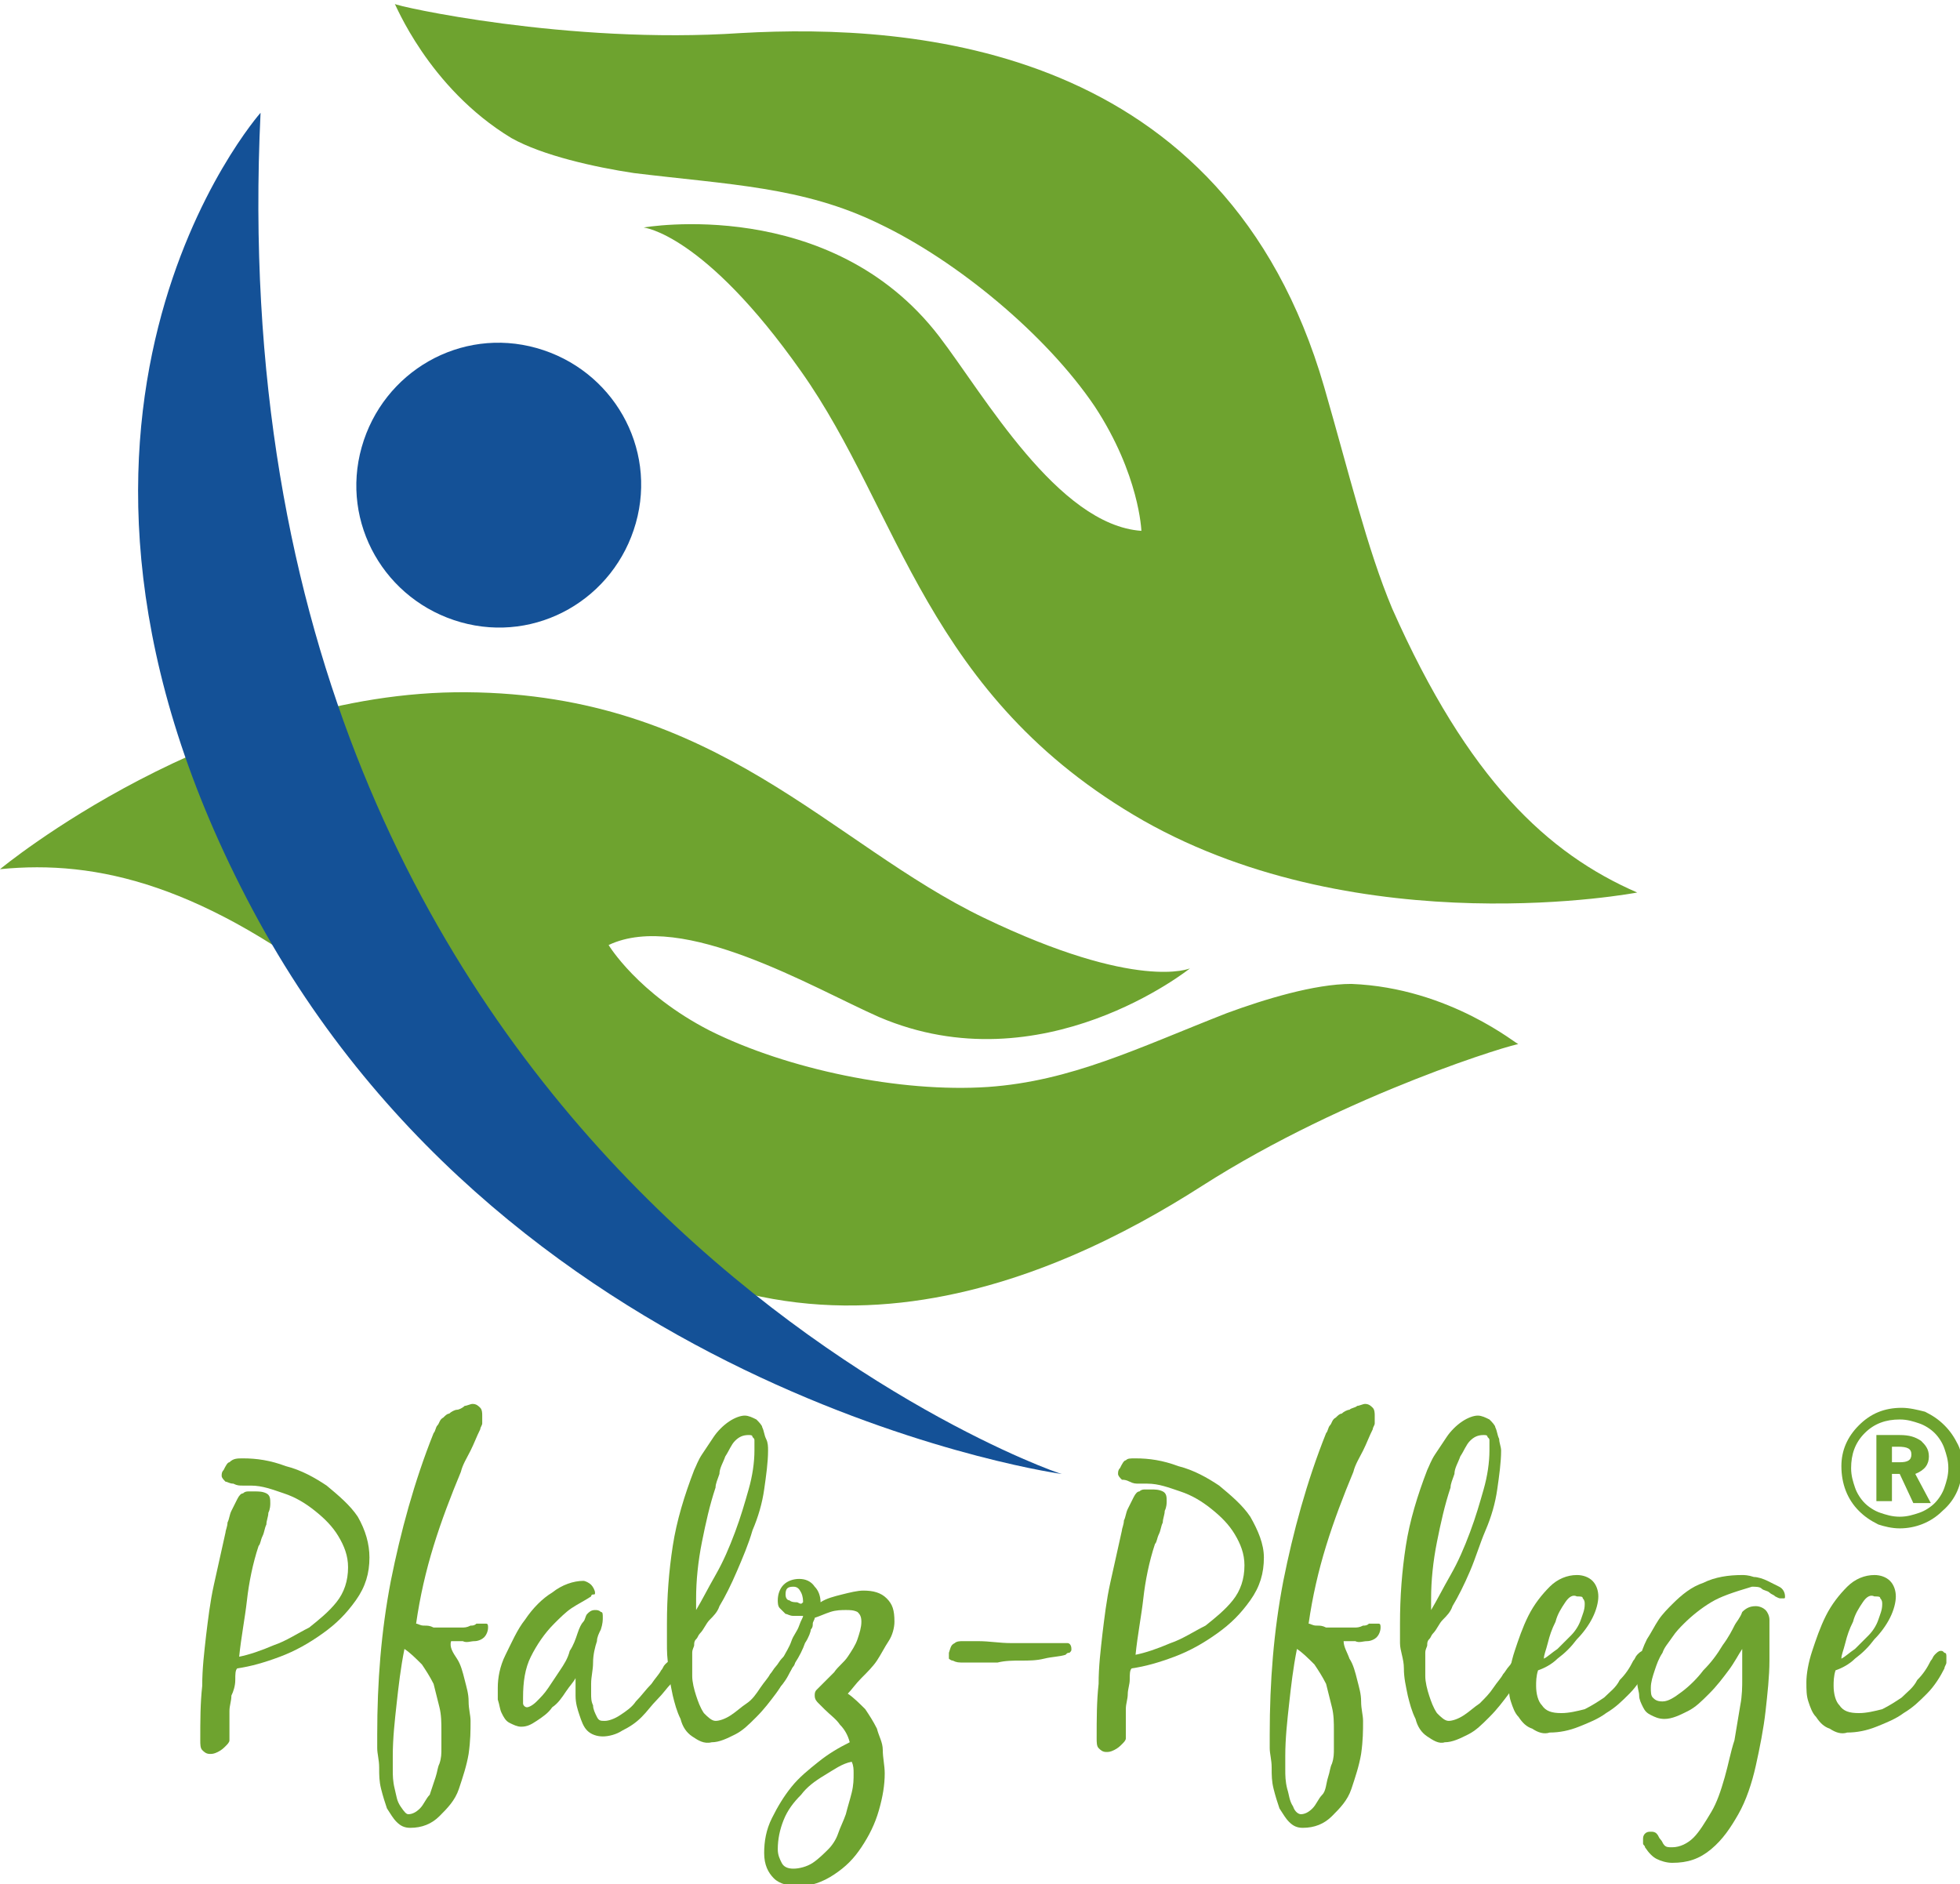 <?xml version="1.0" encoding="utf-8"?>
<!-- Generator: Adobe Illustrator 23.0.6, SVG Export Plug-In . SVG Version: 6.00 Build 0)  -->
<svg version="1.1" id="Ebene_1" xmlns="http://www.w3.org/2000/svg" xmlns:xlink="http://www.w3.org/1999/xlink" x="0px" y="0px"
	 viewBox="0 0 100.8 96.9" style="enable-background:new 0 0 100.8 96.9;" xml:space="preserve">
<style type="text/css">
	.st0{fill-rule:evenodd;clip-rule:evenodd;fill:#145197;}
	.st1{fill-rule:evenodd;clip-rule:evenodd;fill:#6EA32F;}
	.st2{fill:#6EA32F;}
</style>
<path class="st0" d="M27.6,17.9c3.9,1.1,6.2,5.1,5.1,9c-1.1,3.9-5.1,6.2-9,5.1c-3.9-1.1-6.2-5.1-5.1-9
	C19.7,19.1,23.7,16.8,27.6,17.9L27.6,17.9z"/>
<path class="st1" d="M0,44.7c0,0,11.1-9.2,24-9.1c12.9,0.1,18.7,7.8,26.6,11.6c7.9,3.8,10.6,2.6,10.6,2.6s-7.6,6.1-16,2.5
	c-3.4-1.5-10.1-5.5-13.9-3.7c0,0,1.5,2.5,5.2,4.4c4,2,9.8,3.2,14.3,2.9c4.3-0.3,7.7-2,12.3-3.8c1.9-0.7,4.5-1.5,6.4-1.5
	c5.1,0.2,8.6,3.2,8.6,3.1c0-0.1-8.8,2.5-16.3,7.3c-7.5,4.8-22,11.6-35.1-1.3c-3.4-3.3-6-6.1-8.6-8.2C10.5,45.5,5,44.2,0,44.7L0,44.7
	z"/>
<path class="st1" d="M84.2,45.9c0,0-14.1,2.7-25.4-3.7c-11.2-6.4-12.5-15.9-17.6-23.1c-5-7.1-8.1-7.4-8.1-7.4s9.6-1.7,15.2,5.6
	c2.3,3,6.1,9.7,10.4,10c0,0-0.1-2.9-2.4-6.4c-2.5-3.7-7.1-7.5-11.1-9.4c-3.9-1.9-7.7-2-12.6-2.6c-2-0.3-4.7-0.9-6.3-1.8
	c-4.3-2.6-6-7-6-6.9c0,0.1,8.9,2.1,17.8,1.5c8.9-0.5,24.9,0.6,30,18.2c1.3,4.5,2.2,8.3,3.5,11.4C75.5,40.1,79.6,43.9,84.2,45.9
	L84.2,45.9z"/>
<path class="st0" d="M13.4,5.8c0,0-13.9,15.7-0.4,41c13.5,25.3,42.2,29.1,41.6,29S10.8,60.2,13.4,5.8L13.4,5.8z"/>
<g>
	<path class="st2" d="M19,80.1c0,0.8-0.2,1.5-0.7,2.2s-1,1.2-1.7,1.7c-0.7,0.5-1.4,0.9-2.2,1.2s-1.5,0.5-2.2,0.6
		c-0.1,0.1-0.1,0.3-0.1,0.6S12,87,11.9,87.2c0,0.3-0.1,0.5-0.1,0.8c0,0.2,0,0.4,0,0.6c0,0.2,0,0.3,0,0.5c0,0.1,0,0.3,0,0.4
		c0,0.1-0.1,0.2-0.2,0.3c-0.1,0.1-0.2,0.2-0.4,0.3c-0.2,0.1-0.3,0.1-0.4,0.1c-0.2,0-0.3-0.1-0.4-0.2c-0.1-0.1-0.1-0.3-0.1-0.5
		c0-1,0-1.9,0.1-2.8c0-0.9,0.1-1.7,0.2-2.6c0.1-0.8,0.2-1.7,0.4-2.6c0.2-0.9,0.4-1.8,0.6-2.7c0-0.1,0.1-0.3,0.1-0.5
		c0.1-0.2,0.1-0.4,0.2-0.6s0.2-0.4,0.3-0.6c0.1-0.2,0.2-0.3,0.3-0.3c0.1-0.1,0.2-0.1,0.3-0.1c0.1,0,0.2,0,0.3,0c0.2,0,0.4,0,0.6,0.1
		c0.2,0.1,0.2,0.3,0.2,0.5c0,0.1,0,0.3-0.1,0.5c0,0.2-0.1,0.4-0.1,0.6c-0.1,0.2-0.1,0.4-0.2,0.6s-0.1,0.4-0.2,0.5
		c-0.3,0.9-0.5,1.9-0.6,2.8s-0.3,1.9-0.4,2.9c0.5-0.1,1.1-0.3,1.8-0.6c0.6-0.2,1.2-0.6,1.8-0.9c0.5-0.4,1-0.8,1.4-1.3
		c0.4-0.5,0.6-1.1,0.6-1.8c0-0.6-0.2-1.1-0.5-1.6c-0.3-0.5-0.7-0.9-1.2-1.3c-0.5-0.4-1-0.7-1.6-0.9c-0.6-0.2-1.1-0.4-1.7-0.4
		c-0.1,0-0.2,0-0.4,0c-0.2,0-0.3,0-0.5-0.1c-0.2,0-0.3-0.1-0.4-0.1c-0.1-0.1-0.2-0.2-0.2-0.3c0-0.1,0-0.2,0.1-0.3
		c0.1-0.2,0.2-0.4,0.3-0.4C12,75,12.2,75,12.5,75c0.7,0,1.4,0.1,2.2,0.4c0.8,0.2,1.5,0.6,2.1,1c0.6,0.5,1.2,1,1.6,1.6
		C18.8,78.7,19,79.4,19,80.1z"/>
	<path class="st2" d="M23.5,85.3c0.2,0.3,0.3,0.7,0.4,1.1c0.1,0.4,0.2,0.7,0.2,1.1c0,0.4,0.1,0.7,0.1,1c0,0.5,0,1-0.1,1.7
		c-0.1,0.6-0.3,1.2-0.5,1.8c-0.2,0.6-0.6,1-1,1.4c-0.4,0.4-0.9,0.6-1.5,0.6c-0.3,0-0.5-0.1-0.7-0.3c-0.2-0.2-0.3-0.4-0.5-0.7
		c-0.1-0.3-0.2-0.6-0.3-1c-0.1-0.4-0.1-0.7-0.1-1.1c0-0.4-0.1-0.7-0.1-1c0-0.3,0-0.6,0-0.7c0-2.7,0.2-5.3,0.7-7.9
		c0.5-2.5,1.2-5.1,2.2-7.6c0.1-0.1,0.1-0.3,0.2-0.4s0.1-0.3,0.3-0.4c0.1-0.1,0.2-0.2,0.3-0.2c0.1-0.1,0.3-0.2,0.4-0.2
		s0.3-0.1,0.4-0.2c0.1,0,0.3-0.1,0.4-0.1c0.2,0,0.3,0.1,0.4,0.2c0.1,0.1,0.1,0.3,0.1,0.4c0,0.1,0,0.2,0,0.4c0,0.1-0.1,0.2-0.1,0.3
		c-0.2,0.4-0.3,0.7-0.5,1.1c-0.2,0.4-0.4,0.7-0.5,1.1c-0.5,1.2-1,2.5-1.4,3.8s-0.7,2.6-0.9,4c0.1,0,0.2,0.1,0.4,0.1
		c0.2,0,0.3,0,0.5,0.1c0.2,0,0.4,0,0.5,0s0.3,0,0.4,0c0.2,0,0.3,0,0.5,0c0.2,0,0.3,0,0.5-0.1c0.1,0,0.2,0,0.3-0.1c0.1,0,0.2,0,0.3,0
		c0.1,0,0.2,0,0.2,0c0.1,0,0.1,0.1,0.1,0.2c0,0.2-0.1,0.4-0.2,0.5c-0.1,0.1-0.3,0.2-0.5,0.2c-0.2,0-0.4,0.1-0.6,0
		c-0.2,0-0.4,0-0.6,0C23.1,84.7,23.3,85,23.5,85.3z M20.4,87.6c-0.1,0.9-0.2,1.8-0.2,2.7c0,0.1,0,0.4,0,0.7c0,0.3,0,0.6,0.1,1
		s0.1,0.6,0.3,0.9s0.3,0.4,0.4,0.4c0.2,0,0.4-0.1,0.6-0.3c0.2-0.2,0.3-0.5,0.5-0.7c0.1-0.3,0.2-0.6,0.3-0.9c0.1-0.3,0.1-0.5,0.2-0.7
		c0.1-0.3,0.1-0.5,0.1-0.8c0-0.3,0-0.5,0-0.8V89c0-0.4,0-0.8-0.1-1.2s-0.2-0.8-0.3-1.2c-0.2-0.4-0.4-0.7-0.6-1
		c-0.3-0.3-0.6-0.6-0.9-0.8C20.6,85.8,20.5,86.7,20.4,87.6z"/>
	<path class="st2" d="M34.8,86.2c-0.1,0.2-0.2,0.3-0.3,0.4c-0.2,0.2-0.4,0.5-0.7,0.8c-0.3,0.3-0.5,0.6-0.8,0.9
		c-0.3,0.3-0.6,0.5-1,0.7c-0.3,0.2-0.7,0.3-1,0.3c-0.3,0-0.6-0.1-0.8-0.3c-0.2-0.2-0.3-0.5-0.4-0.8c-0.1-0.3-0.2-0.6-0.2-1
		s0-0.6,0-0.9c-0.1,0.2-0.3,0.4-0.5,0.7c-0.2,0.3-0.4,0.6-0.7,0.8c-0.2,0.3-0.5,0.5-0.8,0.7c-0.3,0.2-0.5,0.3-0.8,0.3
		c-0.2,0-0.4-0.1-0.6-0.2c-0.2-0.1-0.3-0.3-0.4-0.5c-0.1-0.2-0.1-0.4-0.2-0.7c0-0.2,0-0.4,0-0.6c0-0.5,0.1-1.1,0.4-1.7
		s0.6-1.3,1-1.8c0.4-0.6,0.9-1.1,1.4-1.4c0.5-0.4,1.1-0.6,1.6-0.6c0.1,0,0.3,0.1,0.4,0.2c0.1,0.1,0.2,0.3,0.2,0.4
		c0,0.1,0,0.1-0.1,0.1s-0.1,0.1-0.1,0.1c-0.3,0.2-0.7,0.4-1,0.6c-0.3,0.2-0.6,0.5-0.9,0.8c-0.5,0.5-0.9,1.1-1.2,1.7
		c-0.3,0.6-0.4,1.3-0.4,2.1c0,0.1,0,0.2,0,0.3c0,0.1,0.1,0.2,0.2,0.2c0.1,0,0.3-0.1,0.5-0.3s0.4-0.4,0.6-0.7
		c0.2-0.3,0.4-0.6,0.6-0.9c0.2-0.3,0.4-0.6,0.5-1c0.2-0.3,0.3-0.6,0.4-0.9s0.2-0.5,0.3-0.6c0.1-0.1,0.1-0.3,0.2-0.4
		c0.1-0.1,0.2-0.2,0.4-0.2c0.1,0,0.2,0,0.3,0.1c0.1,0,0.1,0.1,0.1,0.3c0,0.1,0,0.3-0.1,0.6c-0.1,0.2-0.2,0.4-0.2,0.6
		c-0.1,0.3-0.2,0.7-0.2,1.1c0,0.4-0.1,0.7-0.1,1.1c0,0.1,0,0.3,0,0.5c0,0.2,0,0.4,0.1,0.6c0,0.2,0.1,0.4,0.2,0.6
		c0.1,0.2,0.2,0.2,0.4,0.2c0.2,0,0.5-0.1,0.8-0.3c0.3-0.2,0.6-0.4,0.8-0.7c0.3-0.3,0.5-0.6,0.8-0.9c0.2-0.3,0.4-0.5,0.5-0.7
		c0.1-0.1,0.1-0.2,0.2-0.3c0.1-0.1,0.2-0.2,0.3-0.2c0.2,0,0.3,0.1,0.3,0.4C34.9,85.9,34.9,86,34.8,86.2z"/>
	<path class="st2" d="M35.6,89.3c-0.3-0.2-0.5-0.5-0.6-0.9c-0.2-0.4-0.3-0.8-0.4-1.2c-0.1-0.5-0.2-0.9-0.2-1.4
		c-0.1-0.5-0.1-0.9-0.1-1.3c0-0.4,0-0.7,0-1c0-1.4,0.1-2.7,0.3-4c0.2-1.3,0.6-2.6,1.1-3.9c0.1-0.2,0.2-0.5,0.4-0.8
		c0.2-0.3,0.4-0.6,0.6-0.9s0.5-0.6,0.8-0.8s0.6-0.3,0.8-0.3c0.2,0,0.4,0.1,0.6,0.2c0.1,0.1,0.3,0.3,0.3,0.4c0.1,0.2,0.1,0.4,0.2,0.6
		s0.1,0.4,0.1,0.6c0,0.6-0.1,1.3-0.2,2c-0.1,0.7-0.3,1.4-0.6,2.1c-0.2,0.7-0.5,1.4-0.8,2.1c-0.3,0.7-0.6,1.3-0.9,1.8
		c-0.1,0.3-0.3,0.5-0.5,0.7c-0.2,0.2-0.3,0.5-0.5,0.7c-0.1,0.1-0.1,0.2-0.2,0.3c-0.1,0.1-0.1,0.2-0.1,0.3c0,0.1-0.1,0.2-0.1,0.4
		c0,0.2,0,0.3,0,0.4c0,0.2,0,0.5,0,0.8s0.1,0.7,0.2,1c0.1,0.3,0.2,0.6,0.4,0.9c0.2,0.2,0.4,0.4,0.6,0.4c0.2,0,0.5-0.1,0.8-0.3
		c0.3-0.2,0.5-0.4,0.8-0.6s0.5-0.5,0.7-0.8s0.4-0.5,0.5-0.7c0.1-0.1,0.2-0.3,0.3-0.4c0.1-0.1,0.2-0.3,0.3-0.4
		c0.1-0.1,0.1-0.1,0.2-0.2c0.1-0.1,0.1-0.1,0.2-0.1c0.1,0,0.2,0,0.2,0.1c0,0.1,0.1,0.2,0.1,0.2c0,0.1,0,0.3-0.1,0.4
		c-0.1,0.1-0.1,0.2-0.2,0.3c-0.2,0.3-0.4,0.7-0.7,1.1s-0.6,0.8-1,1.2c-0.4,0.4-0.7,0.7-1.1,0.9s-0.8,0.4-1.2,0.4
		C36.2,89.7,35.9,89.5,35.6,89.3z M37.8,74.1c-0.2,0.2-0.3,0.5-0.5,0.8c-0.1,0.3-0.3,0.6-0.3,0.9c-0.1,0.3-0.2,0.5-0.2,0.7
		c-0.3,0.9-0.5,1.8-0.7,2.8c-0.2,1-0.3,2-0.3,2.9c0,0.1,0,0.2,0,0.3c0,0.1,0,0.2,0,0.3c0.3-0.5,0.6-1.1,1-1.8c0.4-0.7,0.7-1.4,1-2.2
		c0.3-0.8,0.5-1.5,0.7-2.2c0.2-0.7,0.3-1.4,0.3-2c0,0,0-0.1,0-0.2c0-0.1,0-0.2,0-0.3c0-0.1,0-0.1-0.1-0.2c0-0.1-0.1-0.1-0.2-0.1
		C38.2,73.8,38,73.9,37.8,74.1z"/>
	<path class="st2" d="M39.8,86.5c-0.1-0.1-0.1-0.1-0.1-0.2c0-0.1,0-0.2,0.1-0.3c0-0.1,0.1-0.2,0.2-0.3c0.1-0.1,0.2-0.3,0.3-0.5
		s0.3-0.5,0.4-0.8c0.1-0.3,0.3-0.5,0.4-0.8s0.2-0.4,0.2-0.5h-0.1c-0.1,0-0.3,0-0.4,0c-0.2,0-0.3-0.1-0.4-0.1
		c-0.1-0.1-0.2-0.2-0.3-0.3c-0.1-0.1-0.1-0.3-0.1-0.4c0-0.3,0.1-0.6,0.3-0.8s0.5-0.3,0.8-0.3c0.3,0,0.6,0.1,0.8,0.4
		c0.2,0.2,0.3,0.5,0.3,0.8c0.3-0.2,0.7-0.3,1.1-0.4c0.4-0.1,0.8-0.2,1.1-0.2c0.5,0,0.9,0.1,1.2,0.4c0.3,0.3,0.4,0.6,0.4,1.2
		c0,0.3-0.1,0.7-0.3,1c-0.2,0.3-0.4,0.7-0.6,1s-0.5,0.6-0.8,0.9c-0.3,0.3-0.5,0.6-0.7,0.8c0.3,0.2,0.6,0.5,0.9,0.8
		c0.2,0.3,0.4,0.6,0.6,1c0.1,0.4,0.3,0.7,0.3,1.1s0.1,0.8,0.1,1.2c0,0.6-0.1,1.2-0.3,1.9c-0.2,0.7-0.5,1.3-0.9,1.9
		c-0.4,0.6-0.8,1-1.4,1.4s-1.2,0.6-1.8,0.6c-0.5,0-1-0.1-1.3-0.4c-0.3-0.3-0.5-0.7-0.5-1.3c0-0.6,0.1-1.2,0.4-1.8
		c0.3-0.6,0.6-1.1,1-1.6s0.9-0.9,1.4-1.3s1-0.7,1.6-1c-0.1-0.4-0.3-0.7-0.5-0.9c-0.2-0.3-0.5-0.5-0.8-0.8c-0.1-0.1-0.2-0.2-0.3-0.3
		c-0.1-0.1-0.2-0.2-0.2-0.4c0-0.1,0-0.2,0.1-0.3c0.1-0.1,0.2-0.2,0.2-0.2c0.2-0.2,0.4-0.4,0.7-0.7c0.2-0.3,0.5-0.5,0.7-0.8
		s0.4-0.6,0.5-0.9c0.1-0.3,0.2-0.6,0.2-0.9c0-0.3-0.1-0.4-0.2-0.5c-0.2-0.1-0.4-0.1-0.6-0.1c-0.2,0-0.5,0-0.8,0.1
		c-0.3,0.1-0.5,0.2-0.8,0.3c0,0.1-0.1,0.2-0.1,0.3c0,0.1,0,0.2-0.1,0.3c0,0.1-0.1,0.4-0.3,0.7c-0.1,0.3-0.3,0.7-0.5,1
		c-0.2,0.3-0.3,0.6-0.5,0.9s-0.3,0.4-0.5,0.4C39.9,86.6,39.9,86.6,39.8,86.5z M42.4,91.3c-0.5,0.3-0.9,0.6-1.2,1
		c-0.4,0.4-0.7,0.8-0.9,1.3c-0.2,0.5-0.3,1-0.3,1.5c0,0.3,0.1,0.5,0.2,0.7s0.3,0.3,0.6,0.3c0.3,0,0.7-0.1,1-0.3
		c0.3-0.2,0.6-0.5,0.8-0.7c0.2-0.2,0.4-0.5,0.5-0.8s0.3-0.7,0.4-1c0.1-0.4,0.2-0.7,0.3-1.1c0.1-0.4,0.1-0.7,0.1-1
		c0-0.2,0-0.4-0.1-0.6C43.3,90.7,42.9,91,42.4,91.3z M41.3,82.4c0-0.1,0-0.3-0.1-0.5c-0.1-0.2-0.2-0.3-0.4-0.3
		c-0.3,0-0.4,0.1-0.4,0.4c0,0.2,0.1,0.3,0.2,0.3c0.1,0.1,0.3,0.1,0.4,0.1C41.2,82.5,41.2,82.5,41.3,82.4L41.3,82.4z"/>
	<path class="st2" d="M49.1,84.5c0.1-0.1,0.3-0.1,0.4-0.1s0.3,0,0.4,0c0.1,0,0.3,0,0.4,0c0.6,0,1.1,0.1,1.7,0.1c0.4,0,0.9,0,1.3,0
		s0.9,0,1.3,0c0.1,0,0.2,0,0.3,0s0.2,0.1,0.2,0.3c0,0.1,0,0.1-0.1,0.2c-0.1,0-0.1,0-0.2,0.1c-0.3,0.1-0.7,0.1-1.1,0.2
		c-0.4,0.1-0.8,0.1-1.2,0.1c-0.4,0-0.8,0-1.2,0.1c-0.4,0-0.8,0-1.1,0c-0.1,0-0.3,0-0.6,0s-0.4,0-0.6-0.1c-0.1,0-0.2-0.1-0.2-0.1
		c0-0.1,0-0.1,0-0.3C48.9,84.7,48.9,84.6,49.1,84.5z"/>
	<path class="st2" d="M65,80.1c0,0.8-0.2,1.5-0.7,2.2s-1,1.2-1.7,1.7c-0.7,0.5-1.4,0.9-2.2,1.2c-0.8,0.3-1.5,0.5-2.2,0.6
		c-0.1,0.1-0.1,0.3-0.1,0.6c0,0.2-0.1,0.5-0.1,0.7c0,0.3-0.1,0.5-0.1,0.8c0,0.2,0,0.4,0,0.6c0,0.2,0,0.3,0,0.5c0,0.1,0,0.3,0,0.4
		c0,0.1-0.1,0.2-0.2,0.3c-0.1,0.1-0.2,0.2-0.4,0.3c-0.2,0.1-0.3,0.1-0.4,0.1c-0.2,0-0.3-0.1-0.4-0.2c-0.1-0.1-0.1-0.3-0.1-0.5
		c0-1,0-1.9,0.1-2.8c0-0.9,0.1-1.7,0.2-2.6c0.1-0.8,0.2-1.7,0.4-2.6c0.2-0.9,0.4-1.8,0.6-2.7c0-0.1,0.1-0.3,0.1-0.5
		c0.1-0.2,0.1-0.4,0.2-0.6s0.2-0.4,0.3-0.6c0.1-0.2,0.2-0.3,0.3-0.3c0.1-0.1,0.2-0.1,0.3-0.1c0.1,0,0.2,0,0.3,0c0.2,0,0.4,0,0.6,0.1
		s0.2,0.3,0.2,0.5c0,0.1,0,0.3-0.1,0.5c0,0.2-0.1,0.4-0.1,0.6c-0.1,0.2-0.1,0.4-0.2,0.6s-0.1,0.4-0.2,0.5c-0.3,0.9-0.5,1.9-0.6,2.8
		s-0.3,1.9-0.4,2.9c0.5-0.1,1.1-0.3,1.8-0.6c0.6-0.2,1.2-0.6,1.8-0.9c0.5-0.4,1-0.8,1.4-1.3c0.4-0.5,0.6-1.1,0.6-1.8
		c0-0.6-0.2-1.1-0.5-1.6s-0.7-0.9-1.2-1.3c-0.5-0.4-1-0.7-1.6-0.9c-0.6-0.2-1.1-0.4-1.7-0.4c-0.1,0-0.2,0-0.4,0
		c-0.2,0-0.3,0-0.5-0.1s-0.3-0.1-0.4-0.1c-0.1-0.1-0.2-0.2-0.2-0.3c0-0.1,0-0.2,0.1-0.3c0.1-0.2,0.2-0.4,0.3-0.4
		C58,75,58.1,75,58.4,75c0.7,0,1.4,0.1,2.2,0.4c0.8,0.2,1.5,0.6,2.1,1c0.6,0.5,1.2,1,1.6,1.6C64.7,78.7,65,79.4,65,80.1z"/>
	<path class="st2" d="M69.4,85.3c0.2,0.3,0.3,0.7,0.4,1.1c0.1,0.4,0.2,0.7,0.2,1.1c0,0.4,0.1,0.7,0.1,1c0,0.5,0,1-0.1,1.7
		c-0.1,0.6-0.3,1.2-0.5,1.8c-0.2,0.6-0.6,1-1,1.4c-0.4,0.4-0.9,0.6-1.5,0.6c-0.3,0-0.5-0.1-0.7-0.3s-0.3-0.4-0.5-0.7
		c-0.1-0.3-0.2-0.6-0.3-1c-0.1-0.4-0.1-0.7-0.1-1.1c0-0.4-0.1-0.7-0.1-1c0-0.3,0-0.6,0-0.7c0-2.7,0.2-5.3,0.7-7.9
		c0.5-2.5,1.2-5.1,2.2-7.6c0.1-0.1,0.1-0.3,0.2-0.4c0.1-0.1,0.1-0.3,0.3-0.4c0.1-0.1,0.2-0.2,0.3-0.2c0.1-0.1,0.3-0.2,0.4-0.2
		c0.1-0.1,0.3-0.1,0.4-0.2c0.1,0,0.3-0.1,0.4-0.1c0.2,0,0.3,0.1,0.4,0.2c0.1,0.1,0.1,0.3,0.1,0.4c0,0.1,0,0.2,0,0.4
		c0,0.1-0.1,0.2-0.1,0.3c-0.2,0.4-0.3,0.7-0.5,1.1c-0.2,0.4-0.4,0.7-0.5,1.1c-0.5,1.2-1,2.5-1.4,3.8c-0.4,1.3-0.7,2.6-0.9,4
		c0.1,0,0.2,0.1,0.4,0.1c0.2,0,0.3,0,0.5,0.1c0.2,0,0.4,0,0.5,0s0.3,0,0.4,0c0.2,0,0.3,0,0.5,0s0.3,0,0.5-0.1c0.1,0,0.2,0,0.3-0.1
		c0.1,0,0.2,0,0.3,0c0.1,0,0.2,0,0.2,0c0.1,0,0.1,0.1,0.1,0.2c0,0.2-0.1,0.4-0.2,0.5c-0.1,0.1-0.3,0.2-0.5,0.2s-0.4,0.1-0.6,0
		c-0.2,0-0.4,0-0.6,0C69.1,84.7,69.3,85,69.4,85.3z M66.3,87.6c-0.1,0.9-0.2,1.8-0.2,2.7c0,0.1,0,0.4,0,0.7s0,0.6,0.1,1
		c0.1,0.3,0.1,0.6,0.3,0.9c0.1,0.3,0.3,0.4,0.4,0.4c0.2,0,0.4-0.1,0.6-0.3c0.2-0.2,0.3-0.5,0.5-0.7s0.2-0.6,0.3-0.9s0.1-0.5,0.2-0.7
		c0.1-0.3,0.1-0.5,0.1-0.8s0-0.5,0-0.8V89c0-0.4,0-0.8-0.1-1.2c-0.1-0.4-0.2-0.8-0.3-1.2c-0.2-0.4-0.4-0.7-0.6-1
		c-0.3-0.3-0.6-0.6-0.9-0.8C66.5,85.8,66.4,86.7,66.3,87.6z"/>
	<path class="st2" d="M73.4,89.3c-0.3-0.2-0.5-0.5-0.6-0.9c-0.2-0.4-0.3-0.8-0.4-1.2c-0.1-0.5-0.2-0.9-0.2-1.4S72,84.9,72,84.5
		c0-0.4,0-0.7,0-1c0-1.4,0.1-2.7,0.3-4c0.2-1.3,0.6-2.6,1.1-3.9c0.1-0.2,0.2-0.5,0.4-0.8c0.2-0.3,0.4-0.6,0.6-0.9s0.5-0.6,0.8-0.8
		c0.3-0.2,0.6-0.3,0.8-0.3c0.2,0,0.4,0.1,0.6,0.2c0.1,0.1,0.3,0.3,0.3,0.4c0.1,0.2,0.1,0.4,0.2,0.6c0,0.2,0.1,0.4,0.1,0.6
		c0,0.6-0.1,1.3-0.2,2s-0.3,1.4-0.6,2.1s-0.5,1.4-0.8,2.1c-0.3,0.7-0.6,1.3-0.9,1.8c-0.1,0.3-0.3,0.5-0.5,0.7
		c-0.2,0.2-0.3,0.5-0.5,0.7c-0.1,0.1-0.1,0.2-0.2,0.3c-0.1,0.1-0.1,0.2-0.1,0.3c0,0.1-0.1,0.2-0.1,0.4c0,0.2,0,0.3,0,0.4
		c0,0.2,0,0.5,0,0.8s0.1,0.7,0.2,1s0.2,0.6,0.4,0.9c0.2,0.2,0.4,0.4,0.6,0.4c0.2,0,0.5-0.1,0.8-0.3c0.3-0.2,0.5-0.4,0.8-0.6
		c0.3-0.3,0.5-0.5,0.7-0.8c0.2-0.3,0.4-0.5,0.5-0.7c0.1-0.1,0.2-0.3,0.3-0.4c0.1-0.1,0.2-0.3,0.3-0.4c0.1-0.1,0.1-0.1,0.2-0.2
		c0.1-0.1,0.1-0.1,0.2-0.1c0.1,0,0.2,0,0.2,0.1c0,0.1,0.1,0.2,0.1,0.2c0,0.1,0,0.3-0.1,0.4c-0.1,0.1-0.1,0.2-0.2,0.3
		c-0.2,0.3-0.4,0.7-0.7,1.1c-0.3,0.4-0.6,0.8-1,1.2c-0.4,0.4-0.7,0.7-1.1,0.9s-0.8,0.4-1.2,0.4C74,89.7,73.7,89.5,73.4,89.3z
		 M75.6,74.1c-0.2,0.2-0.3,0.5-0.5,0.8c-0.1,0.3-0.3,0.6-0.3,0.9c-0.1,0.3-0.2,0.5-0.2,0.7c-0.3,0.9-0.5,1.8-0.7,2.8
		c-0.2,1-0.3,2-0.3,2.9c0,0.1,0,0.2,0,0.3c0,0.1,0,0.2,0,0.3c0.3-0.5,0.6-1.1,1-1.8c0.4-0.7,0.7-1.4,1-2.2c0.3-0.8,0.5-1.5,0.7-2.2
		c0.2-0.7,0.3-1.4,0.3-2c0,0,0-0.1,0-0.2c0-0.1,0-0.2,0-0.3c0-0.1,0-0.1-0.1-0.2c0-0.1-0.1-0.1-0.2-0.1C76,73.8,75.8,73.9,75.6,74.1
		z"/>
	<path class="st2" d="M78.8,88.9c-0.3-0.1-0.5-0.3-0.7-0.6c-0.2-0.2-0.3-0.5-0.4-0.8s-0.1-0.6-0.1-1c0-0.4,0.1-1,0.3-1.6
		s0.4-1.2,0.7-1.8c0.3-0.6,0.7-1.1,1.1-1.5c0.4-0.4,0.9-0.6,1.4-0.6c0.3,0,0.6,0.1,0.8,0.3s0.3,0.5,0.3,0.8c0,0.3-0.1,0.7-0.3,1.1
		s-0.5,0.8-0.8,1.1c-0.3,0.4-0.6,0.7-1,1c-0.3,0.3-0.7,0.5-1,0.6c-0.1,0.3-0.1,0.6-0.1,0.8c0,0.4,0.1,0.8,0.3,1
		c0.2,0.3,0.5,0.4,1,0.4c0.4,0,0.8-0.1,1.2-0.2c0.4-0.2,0.7-0.4,1-0.6c0.3-0.3,0.6-0.5,0.8-0.9c0.3-0.3,0.5-0.6,0.7-1
		c0.1-0.1,0.1-0.2,0.2-0.3c0.1-0.1,0.2-0.2,0.3-0.2c0.1,0,0.1,0,0.2,0.1c0.1,0,0.1,0.1,0.1,0.2c0,0.1,0,0.2,0,0.3
		c0,0.1-0.1,0.2-0.1,0.3c-0.2,0.4-0.5,0.9-0.9,1.3c-0.4,0.4-0.7,0.7-1.2,1c-0.4,0.3-0.9,0.5-1.4,0.7c-0.5,0.2-1,0.3-1.5,0.3
		C79.4,89.2,79.1,89.1,78.8,88.9z M80.5,82.4c-0.2,0.3-0.4,0.6-0.5,1c-0.2,0.4-0.3,0.7-0.4,1.1c-0.1,0.4-0.2,0.6-0.2,0.8
		c0.2-0.1,0.4-0.3,0.7-0.5c0.2-0.2,0.5-0.5,0.7-0.7s0.4-0.5,0.5-0.8s0.2-0.5,0.2-0.8c0-0.1,0-0.2-0.1-0.3c0-0.1-0.1-0.1-0.3-0.1
		C80.9,82,80.7,82.1,80.5,82.4z"/>
	<path class="st2" d="M88,82.4c-0.5,0.3-1,0.7-1.4,1.1c-0.2,0.2-0.4,0.4-0.6,0.7c-0.2,0.3-0.4,0.5-0.5,0.8c-0.2,0.3-0.3,0.6-0.4,0.9
		s-0.2,0.6-0.2,0.9c0,0.2,0,0.4,0.1,0.5c0.1,0.1,0.2,0.2,0.5,0.2c0.3,0,0.6-0.2,1-0.5c0.4-0.3,0.8-0.7,1.1-1.1
		c0.4-0.4,0.7-0.8,1-1.3c0.3-0.4,0.5-0.8,0.6-1c0.1-0.2,0.3-0.4,0.4-0.7c0.2-0.2,0.4-0.3,0.7-0.3c0.2,0,0.4,0.1,0.5,0.2
		c0.1,0.1,0.2,0.3,0.2,0.5c0,0.6,0,1.2,0,2.1c0,0.8-0.1,1.7-0.2,2.6s-0.3,1.9-0.5,2.8c-0.2,0.9-0.5,1.8-0.9,2.5s-0.8,1.3-1.4,1.8
		c-0.6,0.5-1.2,0.7-2,0.7c-0.3,0-0.6-0.1-0.8-0.2c-0.2-0.1-0.4-0.3-0.6-0.6c0-0.1-0.1-0.1-0.1-0.2c0-0.1,0-0.1,0-0.2
		c0-0.1,0-0.2,0.1-0.3c0.1-0.1,0.2-0.1,0.3-0.1c0.1,0,0.2,0,0.3,0.1c0.1,0.1,0.1,0.2,0.2,0.3s0.1,0.2,0.2,0.3
		c0.1,0.1,0.2,0.1,0.4,0.1c0.4,0,0.8-0.2,1.1-0.5s0.6-0.8,0.9-1.3c0.3-0.5,0.5-1.1,0.7-1.8s0.3-1.3,0.5-1.9c0.1-0.6,0.2-1.2,0.3-1.8
		c0.1-0.5,0.1-1,0.1-1.3c0-0.3,0-0.5,0-0.8c0-0.3,0-0.5,0-0.8c-0.2,0.3-0.4,0.7-0.7,1.1c-0.3,0.4-0.6,0.8-1,1.2
		c-0.4,0.4-0.7,0.7-1.1,0.9s-0.8,0.4-1.2,0.4c-0.3,0-0.5-0.1-0.7-0.2c-0.2-0.1-0.3-0.2-0.4-0.4c-0.1-0.2-0.2-0.4-0.2-0.6
		s-0.1-0.4-0.1-0.7c0-0.3,0-0.7,0.1-1.1c0.1-0.4,0.2-0.7,0.4-1.1c0.2-0.3,0.4-0.7,0.6-1s0.5-0.6,0.7-0.8c0.5-0.5,1-0.9,1.6-1.1
		c0.6-0.3,1.3-0.4,2-0.4c0.1,0,0.3,0,0.6,0.1c0.2,0,0.5,0.1,0.7,0.2c0.2,0.1,0.4,0.2,0.6,0.3c0.2,0.1,0.3,0.3,0.3,0.5
		c0,0.1,0,0.1-0.1,0.1c0,0-0.1,0-0.1,0c-0.1,0-0.1,0-0.3-0.1c-0.1-0.1-0.2-0.1-0.3-0.2s-0.3-0.1-0.4-0.2s-0.3-0.1-0.5-0.1
		C89.1,81.9,88.5,82.1,88,82.4z"/>
	<path class="st2" d="M94.1,88.9c-0.3-0.1-0.5-0.3-0.7-0.6c-0.2-0.2-0.3-0.5-0.4-0.8s-0.1-0.6-0.1-1c0-0.4,0.1-1,0.3-1.6
		s0.4-1.2,0.7-1.8c0.3-0.6,0.7-1.1,1.1-1.5c0.4-0.4,0.9-0.6,1.4-0.6c0.3,0,0.6,0.1,0.8,0.3s0.3,0.5,0.3,0.8c0,0.3-0.1,0.7-0.3,1.1
		s-0.5,0.8-0.8,1.1c-0.3,0.4-0.6,0.7-1,1c-0.3,0.3-0.7,0.5-1,0.6c-0.1,0.3-0.1,0.6-0.1,0.8c0,0.4,0.1,0.8,0.3,1
		c0.2,0.3,0.5,0.4,1,0.4c0.4,0,0.8-0.1,1.2-0.2c0.4-0.2,0.7-0.4,1-0.6c0.3-0.3,0.6-0.5,0.8-0.9c0.3-0.3,0.5-0.6,0.7-1
		c0.1-0.1,0.1-0.2,0.2-0.3c0.1-0.1,0.2-0.2,0.3-0.2c0.1,0,0.1,0,0.2,0.1c0.1,0,0.1,0.1,0.1,0.2c0,0.1,0,0.2,0,0.3
		c0,0.1-0.1,0.2-0.1,0.3c-0.2,0.4-0.5,0.9-0.9,1.3c-0.4,0.4-0.7,0.7-1.2,1c-0.4,0.3-0.9,0.5-1.4,0.7c-0.5,0.2-1,0.3-1.5,0.3
		C94.7,89.2,94.4,89.1,94.1,88.9z M95.8,82.4c-0.2,0.3-0.4,0.6-0.5,1c-0.2,0.4-0.3,0.7-0.4,1.1c-0.1,0.4-0.2,0.6-0.2,0.8
		c0.2-0.1,0.4-0.3,0.7-0.5c0.2-0.2,0.5-0.5,0.7-0.7s0.4-0.5,0.5-0.8s0.2-0.5,0.2-0.8c0-0.1,0-0.2-0.1-0.3c0-0.1-0.1-0.1-0.3-0.1
		C96.2,82,96,82.1,95.8,82.4z"/>
</g>
<g>
	<path class="st2" d="M97.7,78.6c-0.4,0-0.8-0.1-1.1-0.2c-0.4-0.2-0.7-0.4-1-0.7c-0.6-0.6-0.9-1.4-0.9-2.3c0-0.8,0.3-1.5,0.9-2.1
		c0.6-0.6,1.3-0.9,2.2-0.9c0.4,0,0.8,0.1,1.2,0.2c0.4,0.2,0.7,0.4,1,0.7c0.3,0.3,0.5,0.6,0.7,1c0.2,0.4,0.2,0.8,0.2,1.2
		c0,0.8-0.3,1.6-1,2.2C99.3,78.3,98.5,78.6,97.7,78.6z M95.9,73.7c-0.5,0.5-0.7,1.1-0.7,1.8c0,0.4,0.1,0.7,0.2,1
		c0.1,0.3,0.3,0.6,0.5,0.8c0.2,0.2,0.5,0.4,0.8,0.5c0.3,0.1,0.6,0.2,1,0.2c0.4,0,0.7-0.1,1-0.2c0.3-0.1,0.6-0.3,0.8-0.5
		c0.2-0.2,0.4-0.5,0.5-0.8c0.1-0.3,0.2-0.6,0.2-1s-0.1-0.7-0.2-1s-0.3-0.6-0.5-0.8c-0.2-0.2-0.5-0.4-0.8-0.5c-0.3-0.1-0.6-0.2-1-0.2
		C97,73,96.4,73.2,95.9,73.7z M97.7,75.8h-0.4v1.4h-0.8v-3.4h1.2c0.5,0,0.8,0.1,1.1,0.3c0.2,0.2,0.4,0.4,0.4,0.8
		c0,0.4-0.2,0.7-0.7,0.9l0.8,1.5h-0.9L97.7,75.8z M97.3,74.4v0.8h0.4c0.4,0,0.6-0.1,0.6-0.4c0-0.3-0.2-0.4-0.7-0.4H97.3z"/>
</g>
</svg>
